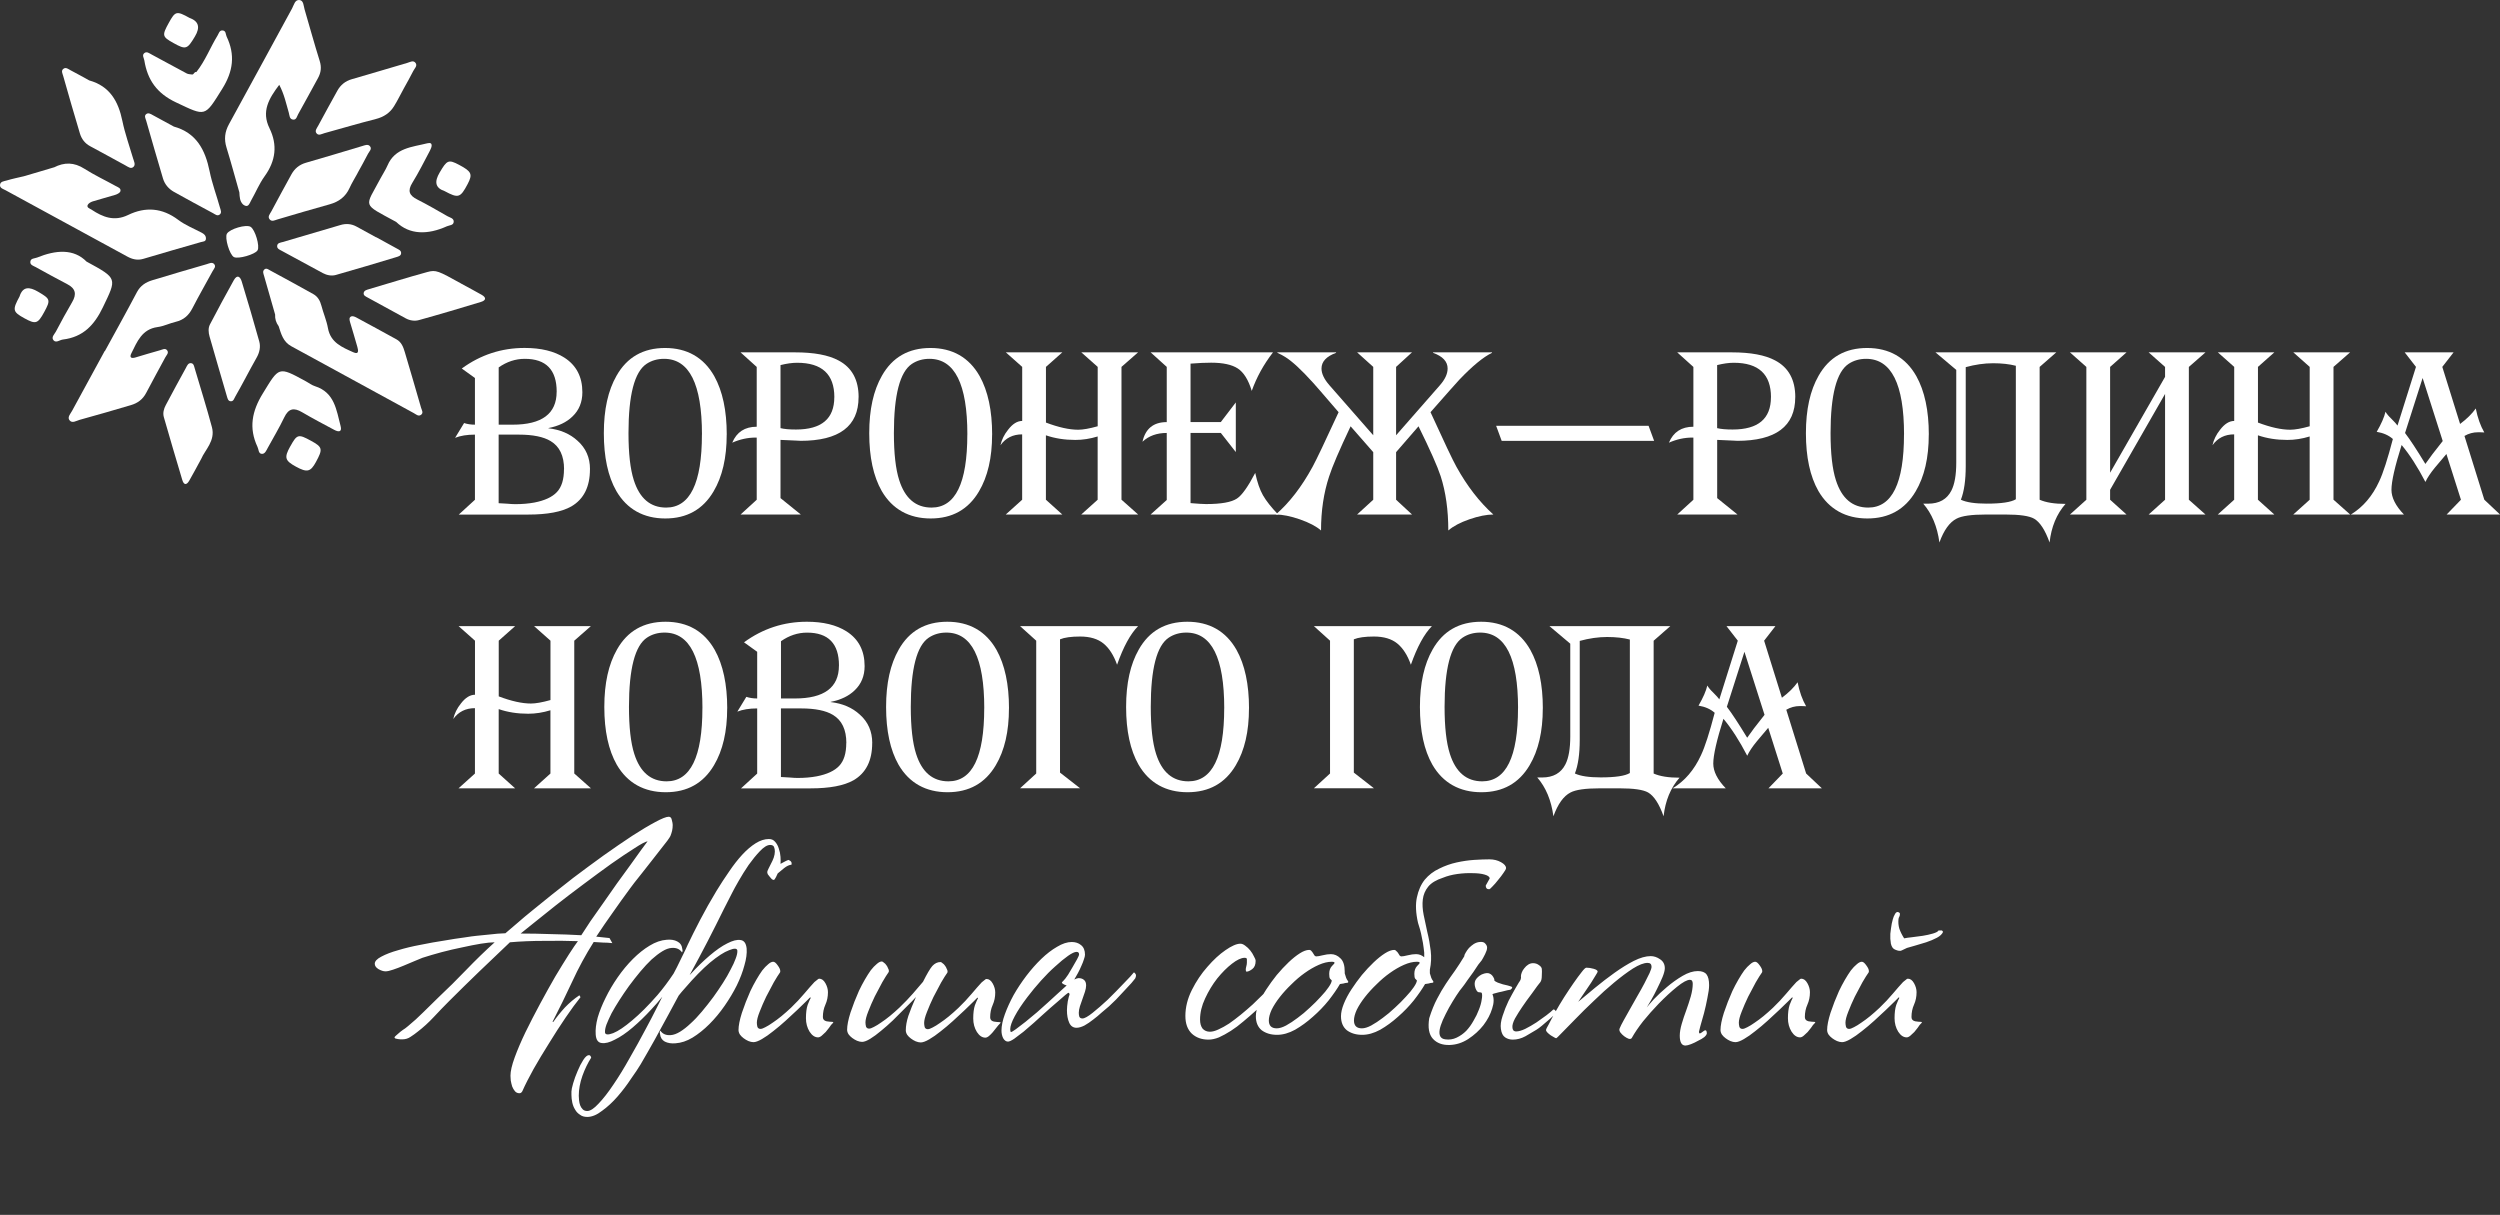 <?xml version="1.0" encoding="UTF-8"?> <svg xmlns="http://www.w3.org/2000/svg" width="640" height="311" viewBox="0 0 640 311" fill="none"><rect x="0" y="0" width="640" height="311" fill="#333333" stroke="none"/><path d="M151.028 120.13C151.028 124.629 149.437 127.801 146.244 129.655C143.796 131.038 140.131 131.73 135.247 131.73H117.447L121.584 127.943V111.263C119.576 111.263 117.875 111.537 116.503 112.086L118.808 108.299C119.631 108.574 120.564 108.717 121.584 108.717V96.766L118.215 94.34C123.022 90.828 128.388 89.073 134.304 89.073C138.485 89.073 141.876 89.896 144.477 91.553C147.55 93.528 149.086 96.48 149.086 100.42C149.086 102.944 148.241 105.018 146.54 106.631C145.036 108.091 142.995 109.079 140.394 109.583V109.638C143.434 109.99 145.914 111.054 147.846 112.832C149.975 114.719 151.039 117.145 151.039 120.108L151.028 120.13ZM142.512 100.288C142.512 94.669 139.791 91.86 134.348 91.86C131.977 91.86 129.749 92.595 127.664 94.055V108.717H131.209C138.737 108.717 142.501 105.907 142.501 100.288H142.512ZM144.4 120.13C144.4 116.706 143.259 114.291 140.965 112.92C139.154 111.822 136.433 111.263 132.8 111.263H127.653V128.821C127.928 128.821 128.641 128.865 129.782 128.942C130.649 129.019 131.363 129.063 131.911 129.063C133.722 129.063 135.357 128.92 136.817 128.646C139.462 128.13 141.382 127.241 142.578 125.957C143.785 124.673 144.378 122.731 144.378 120.13H144.4Z" fill="white"></path><path d="M186.036 111.263C186.036 117.178 184.916 122.028 182.666 125.814C179.945 130.424 175.829 132.728 170.309 132.728C164.789 132.728 160.498 130.38 157.777 125.694C155.648 121.952 154.583 117.024 154.583 110.911C154.583 104.799 155.67 99.97 157.832 96.184C160.509 91.454 164.647 89.084 170.255 89.084C175.862 89.084 180.131 91.487 182.853 96.294C184.982 100.113 186.047 105.106 186.047 111.252L186.036 111.263ZM179.703 111.23C179.703 98.324 176.466 91.86 170.002 91.86C168.312 91.86 166.809 92.288 165.503 93.155C162.43 95.207 160.893 101.111 160.893 110.867C160.893 116.058 161.343 120.075 162.254 122.917C163.747 127.603 166.512 129.941 170.529 129.941C176.642 129.941 179.692 123.696 179.692 111.219L179.703 111.23Z" fill="white"></path><path d="M219.794 101.682C219.794 109.134 214.822 112.854 204.891 112.854C205.286 112.854 203.585 112.777 199.81 112.612V127.515L205.011 131.719H189.582L193.719 127.933V112.02H193.423C191.414 112.02 189.417 112.459 187.453 113.326C188.594 110.604 190.679 109.243 193.719 109.243V93.934L189.582 90.203H203.541C208.392 90.203 212.09 90.894 214.658 92.277C218.093 94.088 219.805 97.226 219.805 101.682H219.794ZM213.593 101.682C213.593 95.811 210.422 92.87 204.068 92.87C202.806 92.87 201.39 93.067 199.81 93.462V109.605C200.797 109.847 202.114 109.957 203.771 109.957C210.312 109.957 213.582 107.202 213.582 101.682H213.593Z" fill="white"></path><path d="M253.978 111.263C253.978 117.178 252.858 122.028 250.609 125.814C247.887 130.424 243.772 132.728 238.251 132.728C232.731 132.728 228.44 130.38 225.719 125.694C223.59 121.952 222.525 117.024 222.525 110.911C222.525 104.799 223.612 99.97 225.774 96.184C228.451 91.454 232.589 89.084 238.197 89.084C243.804 89.084 248.073 91.487 250.795 96.294C252.924 100.113 253.989 105.106 253.989 111.252L253.978 111.263ZM247.645 111.23C247.645 98.324 244.408 91.86 237.944 91.86C236.254 91.86 234.751 92.288 233.445 93.155C230.372 95.207 228.836 101.111 228.836 110.867C228.836 116.058 229.285 120.075 230.196 122.917C231.689 127.603 234.454 129.941 238.471 129.941C244.584 129.941 247.634 123.696 247.634 111.219L247.645 111.23Z" fill="white"></path><path d="M291.347 131.719H276.795L280.998 127.933V111.734C279.077 112.327 277.168 112.623 275.291 112.623C272.548 112.623 270.034 112.228 267.752 111.438V127.933L271.955 131.719H257.469L261.672 127.933V111.197C259.302 111.197 257.458 112.119 256.119 113.973C256.437 112.558 257.085 111.23 258.073 110.011C259.214 108.519 260.421 107.762 261.683 107.762V93.923L257.48 90.192H271.966L267.763 93.923V108.179C270.978 109.397 273.733 110.011 276.005 110.011C277.223 110.011 278.891 109.715 281.009 109.123V93.923L276.806 90.192H291.358L287.1 93.923V127.922L291.358 131.708L291.347 131.719Z" fill="white"></path><path d="M327.187 131.719H294.55L298.687 127.998V110.835C296.163 110.835 294.089 111.581 292.476 113.084C293.222 109.737 295.296 108.058 298.687 108.058V93.923L294.55 90.192H325.892C323.489 93.309 321.678 96.601 320.449 100.069C319.582 97.226 318.386 95.317 316.872 94.329C315.357 93.341 313.075 92.848 310.046 92.848C308.586 92.848 306.83 92.924 304.778 93.089V108.047H312.526L316.367 103.021V115.729L312.526 110.824H304.778V128.799C306.633 128.953 307.95 129.041 308.74 129.041C312.603 129.041 315.247 128.569 316.663 127.625C317.925 126.802 319.484 124.607 321.338 121.063C321.854 123.466 322.512 125.375 323.325 126.802C324.137 128.218 325.421 129.853 327.198 131.708L327.187 131.719Z" fill="white"></path><path d="M382.3 131.719C380.566 131.719 378.525 132.125 376.177 132.937C373.828 133.749 372.028 134.704 370.766 135.801C370.766 130.599 370.119 125.968 368.813 121.908C367.99 119.384 366.091 115.125 363.139 109.134L357.4 115.751V127.933L361.482 131.719H347.413L351.55 127.933V115.751L345.756 109.134C342.881 115.202 341.048 119.482 340.258 121.962C338.875 126.144 338.184 130.753 338.184 135.801C336.965 134.737 335.155 133.793 332.773 132.959C330.392 132.136 328.329 131.719 326.595 131.719C330.063 128.723 333.201 124.662 336 119.537C336.987 117.726 339.215 113.051 342.683 105.523C338.579 100.749 336.395 98.225 336.12 97.951C333.124 94.636 330.754 92.453 329.02 91.388C328.471 91.037 327.802 90.675 327.012 90.324V90.203H342.036V90.324C339.555 91.234 338.304 92.573 338.304 94.34C338.304 95.646 338.974 97.062 340.313 98.598L351.55 111.427V93.923L347.413 90.192H361.482L357.4 93.923V111.427L368.637 98.598C369.943 97.106 370.591 95.679 370.591 94.34C370.591 92.562 369.351 91.224 366.87 90.324V90.203H381.949V90.324C379.743 91.388 376.967 93.671 373.609 97.183C372.621 98.247 370.163 101.024 366.212 105.523C369.724 113.216 371.93 117.858 372.84 119.482C375.562 124.41 378.712 128.492 382.3 131.719Z" fill="white"></path><path d="M423.454 112.854H384.429L383.014 109.013H422.038L423.454 112.854Z" fill="white"></path><path d="M459.582 101.682C459.582 109.134 454.611 112.854 444.679 112.854C445.074 112.854 443.373 112.777 439.598 112.612V127.515L444.8 131.719H429.37L433.507 127.933V112.02H433.211C431.203 112.02 429.205 112.459 427.241 113.326C428.382 110.604 430.467 109.243 433.507 109.243V93.934L429.37 90.203H443.329C448.18 90.203 451.878 90.894 454.446 92.277C457.881 94.088 459.593 97.226 459.593 101.682H459.582ZM453.371 101.682C453.371 95.811 450.199 92.87 443.845 92.87C442.583 92.87 441.167 93.067 439.587 93.462V109.605C440.575 109.847 441.892 109.957 443.549 109.957C450.089 109.957 453.36 107.202 453.36 101.682H453.371Z" fill="white"></path><path d="M493.766 111.263C493.766 117.178 492.647 122.028 490.397 125.814C487.675 130.424 483.56 132.728 478.04 132.728C472.52 132.728 468.229 130.38 465.507 125.694C463.378 121.952 462.314 117.024 462.314 110.911C462.314 104.799 463.4 99.97 465.562 96.184C468.24 91.454 472.377 89.084 477.985 89.084C483.593 89.084 487.862 91.487 490.584 96.294C492.713 100.113 493.777 105.106 493.777 111.252L493.766 111.263ZM487.434 111.23C487.434 98.324 484.196 91.86 477.733 91.86C476.043 91.86 474.539 92.288 473.233 93.155C470.16 95.207 468.624 101.111 468.624 110.867C468.624 116.058 469.074 120.075 469.985 122.917C471.477 127.603 474.243 129.941 478.259 129.941C484.372 129.941 487.423 123.696 487.423 111.219L487.434 111.23Z" fill="white"></path><path d="M528.775 128.997C526.493 131.598 525.132 134.89 524.693 138.874C523.551 135.68 522.224 133.65 520.731 132.783C519.469 132.07 517.044 131.719 513.455 131.719H508.374C504.709 131.719 502.206 132.07 500.868 132.783C499.09 133.694 497.63 135.724 496.489 138.874C495.94 134.791 494.557 131.477 492.352 128.942H493.592C496.434 128.942 498.42 127.823 499.562 125.573C500.385 123.96 500.802 121.578 500.802 118.429V94.691L495.479 90.203H526.405L522.147 93.934V127.933C523.76 128.646 525.966 128.997 528.775 128.997ZM516.056 127.823V93.638C514.41 93.21 512.467 92.99 510.229 92.99C507.99 92.99 505.619 93.331 503.227 93.989V119.329C503.227 122.95 502.81 125.814 501.987 127.933C503.403 128.602 505.598 128.931 508.583 128.931C512.347 128.931 514.838 128.558 516.056 127.812V127.823Z" fill="white"></path><path d="M564.605 131.719H550.053L554.256 127.933V100.848L540.187 125.386V127.933L544.39 131.719H529.904L534.107 127.933V93.934L529.904 90.203H544.39L540.187 93.934V121.019L554.256 96.48V93.934L550.053 90.203H564.605L560.347 93.934V127.933L564.605 131.719Z" fill="white"></path><path d="M601.621 131.719H587.069L591.273 127.933V111.734C589.352 112.327 587.443 112.623 585.566 112.623C582.822 112.623 580.309 112.228 578.027 111.438V127.933L582.23 131.719H567.744L571.947 127.933V111.197C569.576 111.197 567.733 112.119 566.394 113.973C566.712 112.558 567.36 111.23 568.347 110.011C569.489 108.519 570.696 107.762 571.958 107.762V93.923L567.755 90.192H582.241L578.038 93.923V108.179C581.253 109.397 584.008 110.011 586.279 110.011C587.497 110.011 589.165 109.715 591.283 109.123V93.923L587.08 90.192H601.632L597.374 93.923V127.922L601.632 131.708L601.621 131.719Z" fill="white"></path><path d="M640 131.719H626.337L630.002 127.933L626.282 116.223C625.338 117.364 624.373 118.506 623.385 119.658C622.244 121.041 621.41 122.281 620.905 123.378C618.896 119.515 616.866 116.366 614.814 113.918C613.08 119.438 612.213 123.257 612.213 125.386C612.213 127.395 613.278 129.502 615.407 131.719H601.809C604.926 129.831 607.351 126.989 609.085 123.203C610.073 121.117 611.236 117.507 612.575 112.382C611.511 111.438 610.128 110.824 608.438 110.549C609.623 108.497 610.369 106.785 610.688 105.402C611.006 105.951 611.511 106.566 612.224 107.235C613.014 108.025 613.53 108.596 613.76 108.947L618.49 93.923L615.593 90.192H628.126L625.229 93.923L629.783 108.53C631.517 107.235 632.856 105.907 633.799 104.568C634.271 106.972 635.007 109.024 635.983 110.714C635.665 110.681 635.138 110.659 634.392 110.659C633.13 110.659 631.967 110.977 630.902 111.603L635.983 127.922L640 131.708V131.719ZM625.338 112.909L620.191 96.766L615.692 110.846C616.954 112.503 618.688 115.136 620.894 118.769C621.805 117.43 623.275 115.477 625.327 112.92L625.338 112.909Z" fill="white"></path><path d="M151.259 201.811H136.707L140.911 198.025V181.827C138.99 182.42 137.08 182.716 135.204 182.716C132.46 182.716 129.947 182.321 127.665 181.531V198.025L131.868 201.811H117.382L121.585 198.025V181.289C119.214 181.289 117.371 182.211 116.032 184.066C116.35 182.65 116.998 181.322 117.985 180.104C119.127 178.612 120.334 177.855 121.596 177.855V164.016L117.393 160.285H131.879L127.675 164.016V178.272C130.891 179.49 133.646 180.104 135.917 180.104C137.135 180.104 138.803 179.808 140.921 179.215V164.016L136.718 160.285H151.27L147.012 164.016V198.014L151.27 201.8L151.259 201.811Z" fill="white"></path><path d="M186.158 181.345C186.158 187.26 185.038 192.11 182.789 195.896C180.067 200.506 175.952 202.81 170.432 202.81C164.912 202.81 160.621 200.462 157.899 195.776C155.77 192.034 154.705 187.106 154.705 180.993C154.705 174.881 155.792 170.052 157.954 166.266C160.632 161.536 164.769 159.166 170.377 159.166C175.985 159.166 180.254 161.569 182.975 166.376C185.104 170.195 186.169 175.188 186.169 181.334L186.158 181.345ZM179.826 181.312C179.826 168.406 176.588 161.942 170.124 161.942C168.434 161.942 166.931 162.37 165.625 163.237C162.552 165.289 161.016 171.193 161.016 180.949C161.016 186.14 161.466 190.157 162.376 192.999C163.869 197.685 166.634 200.023 170.651 200.023C176.764 200.023 179.815 193.778 179.815 181.301L179.826 181.312Z" fill="white"></path><path d="M223.283 190.223C223.283 194.722 221.692 197.894 218.498 199.748C216.051 201.131 212.386 201.823 207.502 201.823H189.702L193.839 198.036V181.356C191.831 181.356 190.13 181.63 188.758 182.179L191.063 178.392C191.886 178.667 192.818 178.81 193.839 178.81V166.859L190.47 164.433C195.277 160.921 200.643 159.166 206.558 159.166C210.739 159.166 214.13 159.989 216.731 161.646C219.804 163.621 221.341 166.573 221.341 170.513C221.341 173.037 220.496 175.111 218.795 176.724C217.291 178.184 215.25 179.172 212.649 179.676V179.731C215.689 180.083 218.169 181.147 220.101 182.925C222.23 184.812 223.294 187.238 223.294 190.201L223.283 190.223ZM214.778 170.381C214.778 164.762 212.056 161.953 206.613 161.953C204.243 161.953 202.015 162.688 199.93 164.148V178.81H203.474C211.003 178.81 214.767 176 214.767 170.381H214.778ZM216.666 190.223C216.666 186.799 215.524 184.384 213.231 183.013C211.42 181.915 208.698 181.356 205.066 181.356H199.919V198.914C200.193 198.914 200.906 198.958 202.048 199.035C202.915 199.112 203.628 199.156 204.177 199.156C205.988 199.156 207.623 199.013 209.082 198.739C211.727 198.223 213.648 197.334 214.844 196.05C216.051 194.766 216.644 192.824 216.644 190.223H216.666Z" fill="white"></path><path d="M258.292 181.345C258.292 187.26 257.173 192.11 254.923 195.896C252.202 200.506 248.086 202.81 242.566 202.81C237.046 202.81 232.755 200.462 230.034 195.776C227.905 192.034 226.84 187.106 226.84 180.993C226.84 174.881 227.926 170.052 230.088 166.266C232.766 161.536 236.903 159.166 242.511 159.166C248.119 159.166 252.388 161.569 255.11 166.376C257.239 170.195 258.303 175.188 258.303 181.334L258.292 181.345ZM251.971 181.312C251.971 168.406 248.734 161.942 242.27 161.942C240.58 161.942 239.076 162.37 237.77 163.237C234.698 165.289 233.161 171.193 233.161 180.949C233.161 186.14 233.611 190.157 234.522 192.999C236.015 197.685 238.78 200.023 242.797 200.023C248.909 200.023 251.96 193.778 251.96 181.301L251.971 181.312Z" fill="white"></path><path d="M291.347 160.296C289.372 162.304 287.583 165.596 285.97 170.173C285.103 167.725 283.939 165.914 282.48 164.729C281.02 163.544 279.034 162.951 276.51 162.951C274.227 162.951 272.504 163.193 271.363 163.665V197.784L276.51 201.8H261.135L265.272 198.014V164.016L261.135 160.285H291.358L291.347 160.296Z" fill="white"></path><path d="M319.738 181.345C319.738 187.26 318.618 192.11 316.369 195.896C313.647 200.506 309.532 202.81 304.011 202.81C298.491 202.81 294.2 200.462 291.479 195.776C289.35 192.034 288.285 187.106 288.285 180.993C288.285 174.881 289.372 170.052 291.534 166.266C294.211 161.536 298.349 159.166 303.957 159.166C309.565 159.166 313.833 161.569 316.555 166.376C318.684 170.195 319.749 175.188 319.749 181.334L319.738 181.345ZM313.405 181.312C313.405 168.406 310.168 161.942 303.704 161.942C302.014 161.942 300.511 162.37 299.205 163.237C296.132 165.289 294.596 171.193 294.596 180.949C294.596 186.14 295.045 190.157 295.956 192.999C297.449 197.685 300.214 200.023 304.231 200.023C310.344 200.023 313.395 193.778 313.395 181.301L313.405 181.312Z" fill="white"></path><path d="M366.564 160.296C364.588 162.304 362.8 165.596 361.186 170.173C360.319 167.725 359.156 165.914 357.697 164.729C356.237 163.544 354.251 162.951 351.727 162.951C349.444 162.951 347.721 163.193 346.58 163.665V197.784L351.727 201.8H336.352L340.489 198.014V164.016L336.352 160.285H366.575L366.564 160.296Z" fill="white"></path><path d="M394.955 181.345C394.955 187.26 393.835 192.11 391.585 195.896C388.864 200.506 384.748 202.81 379.228 202.81C373.708 202.81 369.417 200.462 366.696 195.776C364.567 192.034 363.502 187.106 363.502 180.993C363.502 174.881 364.589 170.052 366.751 166.266C369.428 161.536 373.566 159.166 379.173 159.166C384.781 159.166 389.05 161.569 391.772 166.376C393.901 170.195 394.966 175.188 394.966 181.334L394.955 181.345ZM388.622 181.312C388.622 168.406 385.385 161.942 378.921 161.942C377.231 161.942 375.728 162.37 374.422 163.237C371.349 165.289 369.812 171.193 369.812 180.949C369.812 186.14 370.262 190.157 371.173 192.999C372.666 197.685 375.431 200.023 379.448 200.023C385.561 200.023 388.611 193.778 388.611 181.301L388.622 181.312Z" fill="white"></path><path d="M429.962 199.09C427.679 201.691 426.318 204.983 425.879 208.967C424.738 205.773 423.41 203.743 421.917 202.876C420.655 202.163 418.23 201.811 414.641 201.811H409.56C405.895 201.811 403.393 202.163 402.054 202.876C400.276 203.787 398.817 205.817 397.675 208.967C397.126 204.884 395.744 201.57 393.538 199.035H394.778C397.62 199.035 399.607 197.916 400.748 195.666C401.571 194.053 401.988 191.671 401.988 188.522V164.784L396.666 160.296H427.591L423.333 164.027V198.025C424.946 198.739 427.152 199.09 429.962 199.09ZM417.242 197.905V163.72C415.596 163.292 413.654 163.072 411.415 163.072C409.176 163.072 406.806 163.412 404.413 164.071V189.41C404.413 193.032 403.996 195.896 403.173 198.014C404.589 198.684 406.784 199.013 409.769 199.013C413.533 199.013 416.024 198.64 417.242 197.894V197.905Z" fill="white"></path><path d="M466.385 201.811H452.722L456.388 198.025L452.667 186.316C451.724 187.457 450.758 188.598 449.77 189.751C448.629 191.133 447.795 192.374 447.29 193.471C445.282 189.608 443.252 186.458 441.199 184.011C439.465 189.531 438.598 193.35 438.598 195.479C438.598 197.488 439.663 199.595 441.792 201.811H428.195C431.312 199.924 433.737 197.081 435.471 193.295C436.458 191.21 437.622 187.6 438.961 182.475C437.896 181.531 436.513 180.916 434.823 180.642C436.009 178.59 436.755 176.878 437.073 175.495C437.391 176.044 437.896 176.658 438.609 177.328C439.4 178.118 439.915 178.689 440.146 179.04L444.876 164.016L441.979 160.285H454.511L451.614 164.016L456.168 178.623C457.902 177.328 459.241 176 460.185 174.661C460.657 177.064 461.392 179.117 462.369 180.807C462.051 180.774 461.524 180.752 460.778 180.752C459.515 180.752 458.352 181.07 457.288 181.696L462.369 198.014L466.385 201.8V201.811ZM451.724 183.001L446.577 166.858L442.077 180.938C443.339 182.595 445.073 185.229 447.279 188.862C448.19 187.523 449.661 185.569 451.713 183.012L451.724 183.001Z" fill="white"></path><path d="M26.842 89.896C29.586 84.87 32.384 79.865 35.051 74.795C35.94 73.116 37.312 72.249 38.98 71.744C43.622 70.329 48.286 68.968 52.95 67.618C53.554 67.442 54.289 67.014 54.816 67.596C55.397 68.243 54.739 68.836 54.443 69.385C52.709 72.578 50.898 75.717 49.241 78.943C48.297 80.776 46.98 81.917 44.972 82.389C43.403 82.763 41.91 83.52 40.33 83.728C36.313 84.277 35.106 87.492 33.624 90.455C33.043 91.619 33.712 91.794 34.678 91.509C36.774 90.894 38.859 90.236 40.966 89.665C41.559 89.512 42.305 89.018 42.799 89.698C43.293 90.368 42.601 90.938 42.316 91.487C40.703 94.516 39.013 97.512 37.432 100.563C36.577 102.22 35.26 103.197 33.548 103.701C29.158 104.996 24.768 106.28 20.357 107.488C19.522 107.718 18.425 108.508 17.745 107.52C17.229 106.763 18.041 105.929 18.436 105.205C21.212 100.08 24.011 94.977 26.798 89.863H26.82L26.842 89.896Z" fill="white"></path><path d="M70.432 80.524C69.489 77.22 68.545 73.928 67.601 70.625C67.447 70.087 67.162 69.484 67.645 69.012C68.183 68.496 68.72 69.001 69.181 69.242C72.868 71.239 76.556 73.237 80.21 75.289C81.33 75.914 81.944 76.968 82.273 78.241C82.778 80.172 83.601 82.038 83.953 83.992C84.622 87.723 87.596 88.897 90.449 90.181C91.975 90.872 91.711 89.643 91.481 88.809C90.899 86.691 90.241 84.606 89.626 82.499C89.473 81.95 89.275 81.281 89.923 80.996C90.252 80.853 90.834 81.061 91.207 81.27C94.653 83.114 98.076 85.001 101.5 86.878C102.784 87.58 103.256 88.875 103.629 90.137C105.056 94.878 106.417 99.652 107.8 104.404C107.975 105.007 108.491 105.71 107.756 106.214C107.086 106.675 106.483 106.05 105.945 105.765C95.476 100.069 85.039 94.318 74.57 88.634C72.474 87.492 71.98 85.484 71.332 83.498C70.674 82.609 70.366 81.621 70.432 80.513V80.524Z" fill="white"></path><path d="M61.291 49.302C60.193 45.461 59.162 41.598 57.987 37.779C57.329 35.639 57.537 33.762 58.624 31.776C64.056 21.921 69.379 12.011 74.778 2.145C75.25 1.289 75.48 -0.17 76.731 0.016C77.741 0.17 77.708 1.52 77.972 2.409C79.266 6.809 80.474 11.243 81.846 15.611C82.35 17.213 82.175 18.585 81.406 19.989C79.706 23.084 78.037 26.19 76.314 29.263C76.018 29.8 75.886 30.7 75.052 30.624C74.076 30.525 74.131 29.548 73.933 28.857C73.253 26.53 72.77 24.127 71.486 21.712C68.83 25.235 66.877 28.517 68.984 32.819C71.102 37.131 70.575 41.203 67.743 45.121C66.361 47.041 65.45 49.291 64.265 51.365C63.848 52.089 63.562 53.384 62.224 52.353C61.356 51.508 61.356 50.388 61.28 49.302H61.291Z" fill="white"></path><path d="M13.806 42.86C16.472 41.488 18.985 41.521 21.608 43.2C24.176 44.835 26.953 46.141 29.631 47.623C30.179 47.93 31.057 48.171 30.816 48.983C30.684 49.389 29.982 49.741 29.466 49.894C27.567 50.487 25.625 50.959 23.726 51.562C23.233 51.716 22.596 52.089 22.431 52.506C22.179 53.176 22.98 53.373 23.43 53.669C26.327 55.59 29.247 56.753 32.78 55.041C37.236 52.879 41.527 53.198 45.62 56.281C47.431 57.642 49.615 58.509 51.634 59.574C52.271 59.903 52.742 60.342 52.721 61.088C52.699 61.889 51.996 61.812 51.469 61.966C46.531 63.393 41.593 64.787 36.676 66.268C35.162 66.718 33.823 66.356 32.561 65.664C22.157 60.024 11.775 54.361 1.394 48.687C0.845 48.391 0 48.182 0 47.425C0.011 46.426 1.043 46.404 1.701 46.207C3.15 45.768 4.642 45.472 6.113 45.12C8.988 44.309 11.084 43.628 13.784 42.849L13.806 42.86Z" fill="white"></path><path d="M96.311 60.726C98.067 61.681 99.823 62.625 101.568 63.612C102.05 63.887 102.698 64.106 102.687 64.776C102.687 65.478 102.039 65.642 101.502 65.807C96.333 67.355 91.164 68.935 85.962 70.394C84.876 70.702 83.668 70.46 82.637 69.912C79.114 68.024 75.602 66.114 72.091 64.194C71.608 63.931 70.949 63.689 70.949 63.042C70.949 62.164 71.772 62.131 72.387 61.955C77.303 60.507 82.231 59.069 87.147 57.609C88.585 57.181 89.957 57.28 91.285 58.015C92.953 58.937 94.621 59.837 96.3 60.759V60.737L96.311 60.726Z" fill="white"></path><path d="M91.515 44.374C90.834 45.625 90.066 46.843 89.473 48.15C88.453 50.399 86.719 51.661 84.381 52.309C79.893 53.549 75.437 54.877 70.971 56.194C70.334 56.38 69.643 56.797 69.094 56.227C68.392 55.502 69.094 54.8 69.423 54.185C71.124 50.992 72.858 47.809 74.603 44.638C75.415 43.167 76.623 42.157 78.28 41.675C83.108 40.27 87.937 38.843 92.744 37.384C93.402 37.186 94.138 36.868 94.631 37.351C95.378 38.075 94.522 38.755 94.214 39.359C93.358 41.06 92.404 42.717 91.493 44.385L91.515 44.374Z" fill="white"></path><path d="M44.423 32.379C50.294 33.971 52.544 38.371 53.664 43.858C54.3 47.008 55.453 50.059 56.319 53.176C56.484 53.757 56.879 54.514 56.155 54.986C55.595 55.338 55.068 54.866 54.586 54.602C51.238 52.792 47.88 51.003 44.555 49.137C43.194 48.369 42.174 47.206 41.724 45.691C40.253 40.764 38.837 35.825 37.422 30.887C37.268 30.36 36.884 29.713 37.356 29.274C37.949 28.714 38.607 29.197 39.178 29.504C40.944 30.448 42.689 31.414 44.445 32.368L44.423 32.379Z" fill="white"></path><path d="M62.949 96.59C62.038 98.258 61.149 99.948 60.194 101.594C59.931 102.044 59.788 102.757 59.086 102.725C58.384 102.692 58.263 102.033 58.098 101.495C56.606 96.381 55.102 91.256 53.643 86.131C53.357 85.111 53.259 84.002 53.752 83.048C55.739 79.251 57.758 75.475 59.854 71.733C60.732 70.175 61.511 70.822 61.895 72.106C63.432 77.198 64.957 82.301 66.373 87.426C66.757 88.809 66.439 90.258 65.692 91.564C64.749 93.221 63.86 94.9 62.949 96.579V96.59Z" fill="white"></path><path d="M101.414 56.808C92.481 51.936 93.413 53.275 97.43 45.625C98.001 44.528 98.714 43.496 99.197 42.366C101.117 37.823 105.551 37.658 109.392 36.681C111.005 36.275 110.522 37.713 110.072 38.547C108.602 41.324 107.197 44.144 105.551 46.811C104.278 48.874 104.772 50.037 106.813 51.069C109.447 52.397 111.993 53.889 114.55 55.349C115.164 55.7 116.185 55.853 116.152 56.753C116.119 57.719 115.066 57.631 114.407 57.928C109.491 60.155 104.838 60.122 101.425 56.819L101.414 56.808Z" fill="white"></path><path d="M78.389 97.665C79.147 98.083 79.849 98.62 80.65 98.873C85.665 100.464 86.115 104.974 87.191 109.057C87.619 110.67 86.642 110.615 85.588 110.056C82.823 108.574 80.025 107.114 77.325 105.523C75.251 104.305 73.879 104.535 72.781 106.829C71.508 109.485 69.983 112.031 68.567 114.621C68.205 115.279 67.854 116.212 67.064 116.19C66.131 116.168 66.241 115.06 65.923 114.412C63.651 109.584 64.485 105.271 67.272 100.738C71.465 93.901 71.212 93.748 78.159 97.534C78.247 97.578 78.323 97.622 78.411 97.677L78.389 97.665Z" fill="white"></path><path d="M118.038 72.589C119.794 73.544 121.55 74.477 123.295 75.465C124.623 76.222 124.371 76.924 123.076 77.308C117.808 78.899 112.529 80.491 107.229 81.95C106.164 82.247 104.935 82.071 103.893 81.511C100.633 79.755 97.374 77.967 94.136 76.178C93.665 75.914 92.984 75.662 93.105 74.982C93.215 74.356 93.851 74.213 94.411 74.038C99.404 72.567 104.386 71.009 109.402 69.637C111.651 69.023 112.167 69.341 118.038 72.578V72.589Z" fill="white"></path><path d="M22.826 20.582C28.105 22.042 30.299 25.938 31.331 30.975C32.001 34.223 33.142 37.373 34.075 40.566C34.283 41.291 34.777 42.136 34.173 42.717C33.515 43.354 32.747 42.684 32.11 42.344C29.092 40.72 26.107 39.03 23.078 37.428C21.718 36.703 20.884 35.562 20.466 34.201C18.974 29.307 17.591 24.368 16.176 19.441C16 18.815 15.572 18.102 16.241 17.608C16.878 17.125 17.503 17.696 18.074 17.992C19.676 18.826 21.257 19.715 22.837 20.582H22.826Z" fill="white"></path><path d="M103.356 22.678C102.533 24.182 101.776 25.729 100.876 27.189C99.801 28.933 98.231 29.954 96.201 30.47C91.8 31.589 87.433 32.884 83.054 34.091C82.362 34.278 81.528 34.86 80.98 34.059C80.563 33.444 81.133 32.785 81.441 32.215C83.076 29.197 84.7 26.19 86.379 23.194C87.202 21.734 88.387 20.758 90.066 20.275C94.818 18.925 99.548 17.465 104.289 16.094C104.969 15.896 105.825 15.336 106.385 16.116C106.923 16.862 106.122 17.52 105.804 18.157C105.035 19.693 104.179 21.175 103.356 22.678Z" fill="white"></path><path d="M51.525 117.441C50.307 119.669 49.429 121.359 48.474 123.005C47.794 124.19 47.091 124.3 46.652 122.829C45.061 117.474 43.459 112.118 41.933 106.752C41.648 105.731 41.933 104.645 42.438 103.712C44.128 100.519 45.851 97.336 47.596 94.175C47.892 93.627 48.167 92.837 48.979 92.979C49.615 93.089 49.692 93.802 49.857 94.34C51.338 99.344 52.908 104.338 54.258 109.375C55.179 112.832 52.469 115.202 51.525 117.441Z" fill="white"></path><path d="M22.202 66.992C30.158 71.327 29.917 71.206 26.339 78.669C24.144 83.256 21.225 86.307 16.089 86.921C15.288 87.02 14.366 87.876 13.708 87.119C13.027 86.34 13.96 85.55 14.322 84.858C15.65 82.334 17.011 79.821 18.459 77.363C19.689 75.289 19.348 73.829 17.175 72.721C14.465 71.327 11.809 69.835 9.142 68.375C8.572 68.068 7.738 67.859 7.76 67.091C7.782 66.07 8.857 66.191 9.483 65.939C14.256 63.996 18.877 63.59 22.202 67.014V66.992Z" fill="white"></path><path d="M50.262 18.453C52.533 15.6 53.806 12.176 55.694 9.092C56.023 8.565 56.155 7.709 57.011 7.797C57.889 7.885 57.746 8.785 58.009 9.344C60.248 14.03 59.71 18.234 56.89 22.744C52.347 30.009 52.764 29.855 45.06 26.212C40.187 23.918 37.751 20.483 36.95 15.457C36.851 14.842 36.291 14.129 36.939 13.602C37.575 13.076 38.212 13.646 38.772 13.932C41.8 15.545 44.796 17.213 47.825 18.815C48.22 19.024 48.736 18.991 49.197 19.079C49.68 19.079 49.713 18.299 50.273 18.453H50.262Z" fill="white"></path><path d="M113.826 48.928C111.357 48.094 111.192 46.481 112.553 44.166C114.419 40.983 114.792 40.753 117.546 42.212C120.751 43.913 121.047 44.605 119.697 47.151C117.843 50.651 117.349 50.816 113.826 48.928Z" fill="white"></path><path d="M74.308 114.281C76.053 111.131 76.349 111.054 79.641 112.854C82.582 114.467 82.692 114.939 80.871 118.286C79.499 120.81 78.61 121.019 75.778 119.472C72.925 117.913 72.706 117.156 74.297 114.281H74.308Z" fill="white"></path><path d="M65.933 64.084C65.297 65.149 60.94 66.389 59.876 65.807C58.767 65.204 57.483 60.891 58.087 59.837C58.8 58.597 63.025 57.368 64.156 58.07C65.319 58.795 66.57 63.02 65.933 64.084Z" fill="white"></path><path d="M5.014 75.86C5.826 73.325 7.495 73.358 9.755 74.685C12.894 76.529 13.026 76.749 11.281 79.953C9.667 82.905 9.13 83.07 6.211 81.457C3.247 79.821 3.127 79.35 5.025 75.86H5.014Z" fill="white"></path><path d="M48.517 4.582C50.832 5.416 51.337 6.941 49.899 9.344C47.946 12.615 47.595 12.801 44.401 11.012C41.504 9.399 41.438 9.081 43.205 5.866C44.873 2.826 45.191 2.738 48.517 4.582Z" fill="white"></path><path d="M172.212 211.179C172.212 211.708 172.164 212.19 172.068 212.623C171.971 213.057 171.827 213.514 171.634 213.996C171.586 214.14 171.321 214.549 170.84 215.224C170.358 215.85 169.756 216.62 169.034 217.535C168.312 218.45 167.541 219.437 166.723 220.496C165.904 221.556 165.11 222.567 164.339 223.53C163.617 224.445 162.967 225.263 162.389 225.986C161.859 226.708 161.498 227.189 161.306 227.43C159.813 229.453 158.344 231.499 156.9 233.57C155.455 235.592 154.035 237.662 152.638 239.781L156.033 240.142L156.755 241.442C155.937 241.346 155.142 241.298 154.372 241.298C153.601 241.25 152.807 241.202 151.988 241.153C149.918 244.428 148.088 247.798 146.499 251.265C144.91 254.684 143.224 258.127 141.443 261.594H141.659C142.526 260.342 143.513 259.114 144.621 257.91C145.776 256.707 147.004 255.671 148.304 254.805C148.353 254.805 148.401 254.877 148.449 255.021C148.545 255.118 148.593 255.214 148.593 255.31C147.534 256.61 146.282 258.32 144.837 260.438C143.393 262.557 141.948 264.796 140.504 267.156C139.107 269.371 137.807 271.537 136.603 273.656C135.4 275.823 134.437 277.725 133.714 279.362C133.522 279.699 133.281 279.868 132.992 279.868C132.511 279.868 132.125 279.699 131.836 279.362C131.547 279.025 131.307 278.616 131.114 278.134C130.97 277.653 130.849 277.147 130.753 276.618C130.705 276.136 130.681 275.727 130.681 275.39C130.681 274.234 131.042 272.669 131.764 270.695C132.486 268.721 133.401 266.578 134.509 264.267C135.664 261.907 136.916 259.475 138.265 256.971C139.613 254.468 140.913 252.132 142.165 249.965C143.465 247.798 144.621 245.921 145.632 244.332C146.691 242.694 147.462 241.563 147.943 240.937C145.295 240.841 142.406 240.816 139.276 240.865C136.194 240.865 133.281 240.985 130.536 241.226C127.936 243.681 125.312 246.185 122.663 248.737C120.063 251.241 117.487 253.769 114.935 256.321C113.683 257.573 112.383 258.922 111.035 260.366C109.735 261.763 108.362 263.015 106.918 264.122C106.388 264.555 105.786 264.989 105.112 265.422C104.486 265.856 103.788 266.072 103.017 266.072C102.921 266.072 102.752 266.072 102.512 266.072C102.319 266.072 102.102 266.048 101.862 266C101.621 265.952 101.404 265.904 101.212 265.856C101.067 265.759 100.995 265.663 100.995 265.567C100.995 265.47 101.139 265.302 101.428 265.061C101.765 264.772 102.127 264.459 102.512 264.122C102.945 263.785 103.354 263.496 103.74 263.255C104.125 262.966 104.366 262.774 104.462 262.678C105.81 261.57 107.11 260.39 108.362 259.138C109.662 257.838 110.938 256.586 112.19 255.382C114.598 253.119 116.981 250.76 119.341 248.304C121.749 245.8 124.18 243.441 126.636 241.226C125.769 241.226 124.589 241.346 123.097 241.587C121.652 241.828 120.063 242.141 118.33 242.526C116.644 242.863 114.887 243.272 113.057 243.754C111.275 244.235 109.638 244.717 108.146 245.198C107.616 245.391 106.918 245.68 106.051 246.065C105.184 246.45 104.269 246.835 103.306 247.221C102.391 247.606 101.501 247.943 100.634 248.232C99.815 248.521 99.165 248.665 98.684 248.665C98.154 248.665 97.552 248.473 96.878 248.087C96.252 247.702 95.939 247.245 95.939 246.715C95.939 246.089 96.493 245.487 97.6 244.909C98.756 244.283 100.2 243.73 101.934 243.248C103.667 242.718 105.569 242.261 107.64 241.876C109.759 241.442 111.781 241.081 113.707 240.792C115.633 240.455 117.343 240.19 118.835 239.998C120.376 239.757 121.436 239.613 122.013 239.564C123.362 239.42 124.565 239.3 125.625 239.203C126.732 239.059 127.984 238.963 129.381 238.914C130.151 238.24 131.138 237.398 132.342 236.386C133.546 235.327 134.894 234.196 136.387 232.992C137.928 231.74 139.565 230.416 141.298 229.019C143.08 227.623 144.886 226.202 146.715 224.758C149.267 222.832 151.844 220.93 154.444 219.052C157.092 217.174 159.548 215.488 161.811 213.996C164.122 212.503 166.097 211.323 167.734 210.456C169.419 209.542 170.575 209.084 171.201 209.084C171.634 209.084 171.899 209.373 171.995 209.951C172.14 210.481 172.212 210.89 172.212 211.179ZM165.784 215.368C165.206 215.464 164.074 216.066 162.389 217.174C160.704 218.233 158.729 219.557 156.466 221.146C154.251 222.735 151.892 224.469 149.388 226.347C146.932 228.176 144.597 229.958 142.382 231.692C140.215 233.425 138.289 234.966 136.603 236.314C134.966 237.614 133.859 238.505 133.281 238.987C135.785 238.987 138.361 239.035 141.009 239.131C143.706 239.179 146.306 239.276 148.81 239.42C149.388 238.505 150.158 237.325 151.121 235.881C152.133 234.436 153.216 232.895 154.372 231.258C155.527 229.573 156.707 227.888 157.911 226.202C159.163 224.469 160.318 222.88 161.378 221.435C162.437 219.942 163.352 218.666 164.122 217.607C164.941 216.5 165.495 215.753 165.784 215.368ZM202.626 221.363C202.048 221.411 201.422 221.7 200.748 222.23C200.074 222.759 199.52 223.217 199.087 223.602C199.039 223.698 198.894 224.011 198.654 224.541C198.413 225.023 198.22 225.263 198.076 225.263C197.931 225.263 197.763 225.191 197.57 225.047C197.426 224.854 197.257 224.661 197.065 224.469C196.872 224.228 196.704 224.011 196.559 223.819C196.463 223.578 196.415 223.385 196.415 223.241C196.415 223.096 196.511 222.832 196.704 222.446C196.896 222.061 197.113 221.628 197.354 221.146C197.643 220.617 197.883 220.087 198.076 219.557C198.268 218.979 198.365 218.45 198.365 217.968C198.365 217.535 198.293 217.15 198.148 216.813C198.004 216.476 197.667 216.307 197.137 216.307C196.415 216.307 195.548 216.837 194.537 217.896C193.574 218.907 192.611 220.087 191.648 221.435C190.733 222.783 189.89 224.132 189.12 225.48C188.349 226.828 187.819 227.791 187.531 228.369C186.038 231.258 184.617 234.075 183.269 236.82C181.921 239.516 180.476 242.309 178.935 245.198C178.117 246.691 177.322 248.16 176.552 249.604L176.841 249.315C178.43 247.582 180.043 246.017 181.68 244.62C183.317 243.224 184.81 242.189 186.158 241.515C187.555 240.792 188.686 240.503 189.553 240.648C190.468 240.744 190.998 241.466 191.142 242.815C191.238 244.067 191.046 245.511 190.564 247.148C190.131 248.786 189.481 250.495 188.614 252.277C187.747 254.01 186.712 255.744 185.508 257.477C184.304 259.211 183.004 260.775 181.608 262.172C180.211 263.568 178.767 264.724 177.274 265.639C175.83 266.506 174.385 266.987 172.94 267.083C171.881 267.18 170.966 267.035 170.196 266.65C169.474 266.265 169.064 265.615 168.968 264.7L168.896 264.267C168.896 264.17 168.944 264.026 169.04 263.833C169.618 264.7 170.509 265.085 171.713 264.989C172.435 264.941 173.229 264.652 174.096 264.122C174.963 263.592 175.854 262.894 176.769 262.027C177.732 261.161 178.695 260.15 179.658 258.994C180.669 257.79 181.656 256.538 182.619 255.238C183.486 254.034 184.304 252.83 185.075 251.627C185.845 250.423 186.495 249.291 187.025 248.232C187.603 247.173 188.036 246.234 188.325 245.415C188.662 244.548 188.807 243.85 188.758 243.32C188.662 242.743 187.964 242.718 186.664 243.248C185.364 243.73 183.727 244.789 181.752 246.426C179.826 248.063 177.683 250.254 175.324 252.999C174.794 253.577 174.265 254.203 173.735 254.877C172.868 256.466 172.026 258.031 171.207 259.572C168.848 264.002 166.44 268.311 163.984 272.501C163.406 273.464 162.588 274.691 161.528 276.184C160.517 277.725 159.386 279.218 158.134 280.662C156.882 282.107 155.558 283.335 154.161 284.346C152.813 285.405 151.537 285.935 150.333 285.935C149.563 285.935 148.937 285.742 148.455 285.357C147.925 285.02 147.516 284.587 147.227 284.057C146.89 283.527 146.649 282.925 146.505 282.251C146.36 281.577 146.288 280.927 146.288 280.301V279.434C146.288 279.049 146.433 278.351 146.722 277.34C147.011 276.329 147.396 275.269 147.877 274.162C148.311 273.102 148.792 272.163 149.322 271.345C149.852 270.526 150.333 270.117 150.766 270.117C151.055 270.117 151.248 270.334 151.344 270.767C150.477 272.115 149.731 273.656 149.105 275.39C148.479 277.171 148.166 278.881 148.166 280.518C148.166 280.855 148.19 281.24 148.238 281.674C148.287 282.155 148.383 282.588 148.527 282.974C148.672 283.359 148.888 283.696 149.177 283.985C149.466 284.274 149.852 284.418 150.333 284.418C151.103 284.418 152.066 283.792 153.222 282.54C154.426 281.288 155.702 279.651 157.05 277.629C158.399 275.655 159.771 273.415 161.167 270.912C162.612 268.408 164.008 265.88 165.356 263.328C166.32 261.546 167.234 259.788 168.101 258.055C168.583 257.044 169.064 256.081 169.546 255.166C168.679 256.273 167.74 257.357 166.729 258.416C165.188 260.101 163.599 261.642 161.962 263.039C160.325 264.435 158.808 265.47 157.411 266.144C156.063 266.867 154.932 267.156 154.017 267.011C153.102 266.915 152.596 266.193 152.5 264.844C152.404 263.592 152.572 262.148 153.005 260.511C153.487 258.873 154.161 257.188 155.028 255.455C155.895 253.673 156.93 251.915 158.134 250.182C159.337 248.449 160.638 246.884 162.034 245.487C163.43 244.091 164.851 242.959 166.295 242.092C167.788 241.178 169.257 240.672 170.701 240.576C171.761 240.479 172.652 240.624 173.374 241.009C174.144 241.394 174.578 242.044 174.674 242.959L174.746 243.393C174.746 243.489 174.698 243.633 174.602 243.826C174.024 242.959 173.133 242.574 171.929 242.67C171.207 242.718 170.412 243.007 169.546 243.537C168.679 244.067 167.764 244.765 166.801 245.632C165.886 246.498 164.923 247.534 163.912 248.737C162.949 249.893 161.986 251.121 161.023 252.421C160.156 253.625 159.337 254.829 158.567 256.033C157.797 257.236 157.122 258.368 156.545 259.427C156.015 260.487 155.582 261.45 155.245 262.316C154.956 263.135 154.835 263.809 154.883 264.339C154.98 264.917 155.678 264.965 156.978 264.483C158.278 263.954 159.891 262.87 161.817 261.233C163.792 259.596 165.958 257.429 168.318 254.732C169.714 253.095 171.087 251.265 172.435 249.243L173.302 247.582C173.879 246.426 174.409 245.343 174.891 244.332C175.42 243.272 175.806 242.454 176.046 241.876C176.913 240.046 177.972 237.927 179.224 235.52C180.476 233.112 181.873 230.632 183.414 228.08C184.473 226.347 185.556 224.685 186.664 223.096C187.771 221.459 188.879 220.039 189.986 218.835C191.142 217.583 192.298 216.596 193.453 215.874C194.609 215.151 195.74 214.79 196.848 214.79C197.522 214.79 198.052 215.031 198.437 215.512C198.87 215.994 199.183 216.572 199.376 217.246C199.617 217.92 199.761 218.618 199.809 219.341C199.858 220.063 199.858 220.665 199.809 221.146C200.146 220.954 200.459 220.785 200.748 220.641C201.085 220.448 201.447 220.28 201.832 220.135C202.506 220.376 202.771 220.785 202.626 221.363ZM213.328 261.739C213.328 261.787 213.135 262.003 212.75 262.389C212.654 262.485 212.485 262.726 212.244 263.111C212.004 263.448 211.715 263.809 211.378 264.194C211.041 264.531 210.704 264.844 210.367 265.133C210.029 265.422 209.716 265.567 209.428 265.567C208.609 265.567 207.887 265.085 207.261 264.122C206.635 263.111 206.322 261.955 206.322 260.655C206.322 259.259 206.466 258.127 206.755 257.26C207.092 256.394 207.357 255.792 207.55 255.455L207.405 255.31C207.309 255.407 206.948 255.768 206.322 256.394C205.744 256.971 204.998 257.694 204.083 258.56C203.216 259.379 202.229 260.294 201.121 261.305C200.062 262.268 199.003 263.159 197.943 263.978C196.932 264.796 195.969 265.47 195.054 266C194.139 266.53 193.417 266.795 192.887 266.795C192.502 266.795 192.069 266.698 191.587 266.506C191.154 266.313 190.745 266.072 190.359 265.783C189.974 265.494 189.661 265.181 189.42 264.844C189.18 264.459 189.059 264.074 189.059 263.689C189.059 262.581 189.348 261.113 189.926 259.283C190.552 257.405 191.274 255.551 192.093 253.721C192.574 252.71 193.08 251.747 193.61 250.832C194.139 249.917 194.645 249.123 195.126 248.449C195.656 247.774 196.162 247.245 196.643 246.86C197.125 246.426 197.558 246.209 197.943 246.209C198.28 246.209 198.666 246.522 199.099 247.148C199.532 247.726 199.749 248.208 199.749 248.593C199.749 248.786 199.725 248.906 199.677 248.954C199.292 249.484 198.762 250.326 198.088 251.482C197.462 252.638 196.812 253.866 196.138 255.166C195.512 256.466 194.958 257.742 194.476 258.994C193.995 260.198 193.754 261.137 193.754 261.811C193.754 262.148 193.802 262.509 193.898 262.894C194.043 263.231 194.308 263.4 194.693 263.4C194.982 263.4 195.391 263.255 195.921 262.966C196.499 262.678 197.125 262.292 197.799 261.811C198.521 261.329 199.267 260.775 200.038 260.15C200.856 259.475 201.675 258.753 202.494 257.983C203.746 256.779 204.877 255.575 205.888 254.371C206.948 253.119 207.814 252.132 208.489 251.41C208.778 251.169 209.018 250.977 209.211 250.832C209.403 250.639 209.572 250.543 209.716 250.543C210.342 250.543 210.872 250.928 211.305 251.699C211.739 252.469 211.956 253.24 211.956 254.01C211.956 255.166 211.739 256.225 211.305 257.188C210.872 258.151 210.655 259.211 210.655 260.366C210.655 260.944 210.968 261.305 211.594 261.45C212.22 261.546 212.702 261.594 213.039 261.594C213.232 261.594 213.328 261.642 213.328 261.739ZM236.291 251.338C237.303 249.315 238.097 247.967 238.675 247.293C239.301 246.619 239.999 246.282 240.77 246.282C240.914 246.282 241.083 246.378 241.275 246.571C241.516 246.715 241.733 246.932 241.925 247.221C242.118 247.461 242.262 247.726 242.359 248.015C242.503 248.256 242.575 248.473 242.575 248.665C242.575 248.858 242.551 248.978 242.503 249.026C242.118 249.556 241.588 250.399 240.914 251.554C240.288 252.71 239.638 253.938 238.964 255.238C238.338 256.538 237.784 257.814 237.303 259.066C236.821 260.27 236.58 261.209 236.58 261.883C236.58 262.22 236.628 262.581 236.725 262.966C236.869 263.303 237.134 263.472 237.519 263.472C237.808 263.472 238.217 263.328 238.747 263.039C239.325 262.75 239.951 262.365 240.625 261.883C241.347 261.401 242.094 260.848 242.864 260.222C243.683 259.548 244.501 258.825 245.32 258.055C246.572 256.851 247.703 255.647 248.715 254.443C249.774 253.192 250.641 252.204 251.315 251.482C251.604 251.241 251.845 251.049 252.037 250.904C252.23 250.712 252.398 250.615 252.543 250.615C253.169 250.615 253.698 251.001 254.132 251.771C254.565 252.541 254.782 253.312 254.782 254.082C254.782 255.238 254.565 256.297 254.132 257.26C253.698 258.223 253.482 259.283 253.482 260.438C253.482 261.016 253.795 261.377 254.421 261.522C255.047 261.618 255.528 261.666 255.865 261.666C256.058 261.666 256.154 261.714 256.154 261.811C256.154 261.859 255.962 262.076 255.576 262.461C255.48 262.557 255.287 262.798 254.998 263.183C254.758 263.52 254.469 263.881 254.132 264.267C253.843 264.604 253.53 264.917 253.193 265.205C252.856 265.494 252.543 265.639 252.254 265.639C251.435 265.639 250.713 265.157 250.087 264.194C249.461 263.183 249.148 262.027 249.148 260.727C249.148 259.331 249.292 258.199 249.581 257.333C249.918 256.466 250.183 255.864 250.376 255.527L250.231 255.382C250.135 255.479 249.774 255.84 249.148 256.466C248.57 257.044 247.824 257.766 246.909 258.633C246.042 259.451 245.055 260.366 243.948 261.377C242.888 262.34 241.829 263.231 240.77 264.05C239.758 264.868 238.795 265.543 237.88 266.072C236.966 266.602 236.243 266.867 235.714 266.867C235.328 266.867 234.895 266.77 234.413 266.578C233.98 266.385 233.571 266.144 233.186 265.856C232.8 265.567 232.487 265.254 232.247 264.917C232.006 264.531 231.885 264.146 231.885 263.761C231.885 262.653 232.102 261.426 232.536 260.077C233.017 258.681 233.667 257.068 234.486 255.238C234.389 255.334 234.052 255.695 233.474 256.321C232.897 256.899 232.174 257.622 231.308 258.488C230.489 259.307 229.574 260.222 228.563 261.233C227.552 262.196 226.541 263.087 225.529 263.905C224.566 264.724 223.651 265.398 222.785 265.928C221.918 266.457 221.22 266.722 220.69 266.722C220.305 266.722 219.871 266.626 219.39 266.433C218.957 266.241 218.547 266 218.162 265.711C217.777 265.422 217.464 265.109 217.223 264.772C216.982 264.387 216.862 264.002 216.862 263.616C216.862 262.509 217.151 261.04 217.729 259.211C218.355 257.333 219.077 255.479 219.896 253.649C220.377 252.638 220.883 251.675 221.412 250.76C221.942 249.845 222.448 249.05 222.929 248.376C223.459 247.702 223.964 247.173 224.446 246.787C224.927 246.354 225.361 246.137 225.746 246.137C225.891 246.137 226.059 246.234 226.252 246.426C226.492 246.571 226.709 246.787 226.902 247.076C227.094 247.317 227.239 247.582 227.335 247.871C227.48 248.111 227.552 248.328 227.552 248.521C227.552 248.713 227.528 248.834 227.48 248.882C227.094 249.412 226.565 250.254 225.891 251.41C225.265 252.566 224.614 253.793 223.94 255.094C223.314 256.394 222.761 257.67 222.279 258.922C221.798 260.125 221.557 261.064 221.557 261.739C221.557 262.076 221.605 262.437 221.701 262.822C221.846 263.159 222.111 263.328 222.496 263.328C222.785 263.328 223.194 263.183 223.724 262.894C224.301 262.605 224.927 262.22 225.602 261.739C226.324 261.257 227.07 260.703 227.841 260.077C228.659 259.403 229.478 258.681 230.296 257.91C231.548 256.707 232.68 255.527 233.691 254.371C234.751 253.167 235.617 252.156 236.291 251.338ZM290.616 250.471C290.52 250.615 290.207 251.001 289.677 251.627C289.147 252.204 288.521 252.879 287.799 253.649C287.125 254.371 286.427 255.118 285.705 255.888C284.982 256.61 284.38 257.188 283.899 257.622C283.369 258.055 282.743 258.585 282.021 259.211C281.347 259.837 280.624 260.438 279.854 261.016C279.132 261.594 278.385 262.1 277.615 262.533C276.845 262.918 276.17 263.111 275.593 263.111C274.726 263.111 274.1 262.678 273.715 261.811C273.329 260.944 273.137 259.885 273.137 258.633C273.137 258.007 273.209 257.236 273.353 256.321C273.546 255.407 273.691 254.853 273.787 254.66C273.835 254.516 273.811 254.395 273.715 254.299C273.666 254.203 273.594 254.155 273.498 254.155C273.45 254.155 273.185 254.347 272.703 254.732C272.27 255.118 271.716 255.599 271.042 256.177C270.416 256.707 269.718 257.309 268.948 257.983C268.225 258.609 267.551 259.211 266.925 259.788C266.299 260.366 265.529 261.064 264.614 261.883C263.747 262.653 262.88 263.4 262.014 264.122C261.147 264.796 260.352 265.398 259.63 265.928C258.908 266.409 258.378 266.65 258.041 266.65C257.56 266.65 257.15 266.361 256.813 265.783C256.524 265.205 256.38 264.555 256.38 263.833C256.38 262.629 256.669 261.233 257.247 259.644C257.824 258.055 258.571 256.418 259.486 254.732C260.449 253.047 261.532 251.41 262.736 249.821C263.988 248.184 265.264 246.739 266.564 245.487C267.912 244.187 269.261 243.152 270.609 242.381C271.957 241.563 273.209 241.153 274.365 241.153C275.328 241.153 276.122 241.418 276.748 241.948C277.422 242.478 277.759 243.296 277.759 244.404C277.759 244.693 277.663 245.102 277.47 245.632C277.326 246.113 277.109 246.667 276.82 247.293C276.58 247.871 276.291 248.473 275.954 249.099C275.617 249.725 275.304 250.278 275.015 250.76C275.496 250.519 275.857 250.399 276.098 250.399C276.676 250.399 277.133 250.543 277.47 250.832C277.856 251.121 278.048 251.603 278.048 252.277C278.048 252.71 277.952 253.24 277.759 253.866C277.567 254.443 277.35 255.069 277.109 255.744C276.869 256.37 276.652 256.996 276.459 257.622C276.267 258.248 276.17 258.801 276.17 259.283C276.17 259.668 276.219 260.005 276.315 260.294C276.459 260.583 276.724 260.727 277.109 260.727C277.639 260.727 278.506 260.246 279.71 259.283C280.913 258.32 282.189 257.212 283.538 255.96C284.26 255.238 284.982 254.516 285.705 253.793C286.427 253.023 287.101 252.325 287.727 251.699C288.353 251.073 288.883 250.519 289.316 250.038C289.749 249.556 290.062 249.195 290.255 248.954C290.399 248.954 290.544 249.075 290.688 249.315C290.881 249.556 290.857 249.941 290.616 250.471ZM276.243 244.332C276.243 243.898 276.026 243.681 275.593 243.681C275.111 243.681 274.389 244.019 273.426 244.693C272.463 245.367 271.379 246.258 270.175 247.365C268.972 248.424 267.744 249.652 266.492 251.049C265.24 252.445 264.084 253.842 263.025 255.238C261.628 257.068 260.545 258.705 259.775 260.15C259.004 261.594 258.619 262.702 258.619 263.472C258.619 263.954 258.691 264.194 258.836 264.194C258.98 264.194 259.389 263.954 260.063 263.472C260.786 262.942 261.604 262.316 262.519 261.594C263.482 260.824 264.469 260.005 265.481 259.138C266.492 258.223 267.407 257.405 268.225 256.683C269.092 255.912 269.935 255.142 270.753 254.371C271.572 253.601 272.342 252.903 273.065 252.277C272.727 252.18 272.439 252.06 272.198 251.915C271.957 251.771 271.837 251.651 271.837 251.554C271.837 251.458 271.933 251.338 272.126 251.193C272.318 251.001 272.511 250.784 272.703 250.543C272.8 250.447 273.04 250.11 273.426 249.532C273.811 248.906 274.196 248.256 274.581 247.582C275.015 246.86 275.4 246.185 275.737 245.559C276.074 244.933 276.243 244.524 276.243 244.332ZM329.46 250.326C328.641 251.338 327.533 252.614 326.137 254.155C324.741 255.647 323.2 257.164 321.514 258.705C320.455 259.668 319.372 260.607 318.264 261.522C317.205 262.437 316.146 263.231 315.086 263.905C314.027 264.58 313.016 265.133 312.053 265.567C311.09 265.952 310.199 266.144 309.38 266.144C307.647 266.144 306.226 265.639 305.119 264.628C304.011 263.568 303.457 262.052 303.457 260.077C303.457 257.862 304.011 255.647 305.119 253.432C306.226 251.217 307.55 249.243 309.091 247.51C310.632 245.728 312.173 244.307 313.714 243.248C315.303 242.141 316.579 241.587 317.542 241.587C317.927 241.587 318.336 241.755 318.77 242.092C319.251 242.43 319.685 242.839 320.07 243.32C320.455 243.802 320.768 244.307 321.009 244.837C321.298 245.319 321.442 245.704 321.442 245.993C321.442 246.956 321.153 247.654 320.576 248.087C319.998 248.521 319.516 248.737 319.131 248.737C318.986 248.737 318.914 248.569 318.914 248.232C318.914 247.991 318.962 247.702 319.059 247.365C319.155 247.028 319.203 246.715 319.203 246.426C319.203 246.089 319.203 245.8 319.203 245.559C319.203 245.319 319.011 245.198 318.625 245.198C317.759 245.198 316.675 245.704 315.375 246.715C314.123 247.678 312.871 248.93 311.619 250.471C310.415 252.012 309.38 253.721 308.513 255.599C307.647 257.429 307.213 259.235 307.213 261.016C307.213 261.979 307.43 262.75 307.863 263.328C308.345 263.857 308.971 264.122 309.741 264.122C310.367 264.122 311.09 263.929 311.908 263.544C312.775 263.159 313.69 262.653 314.653 262.027C315.616 261.353 316.603 260.607 317.614 259.788C318.673 258.922 319.709 258.031 320.72 257.116C322.453 255.479 324.067 253.866 325.559 252.277C327.052 250.688 328.135 249.436 328.81 248.521C329.243 248.521 329.508 248.737 329.604 249.171C329.748 249.556 329.7 249.941 329.46 250.326ZM344.972 250.977C345.309 251.41 345.188 251.627 344.611 251.627C344.466 251.627 344.249 251.675 343.961 251.771C343.672 251.819 343.359 251.867 343.022 251.915C342.299 253.167 341.336 254.564 340.132 256.105C338.929 257.597 337.58 258.994 336.088 260.294C334.643 261.594 333.126 262.702 331.537 263.616C329.948 264.483 328.407 264.917 326.915 264.917C325.374 264.917 324.074 264.531 323.014 263.761C322.003 262.942 321.498 261.739 321.498 260.15C321.498 259.235 321.738 258.175 322.22 256.971C322.701 255.768 323.351 254.54 324.17 253.288C324.989 252.036 325.879 250.808 326.842 249.604C327.854 248.4 328.865 247.317 329.876 246.354C330.887 245.391 331.85 244.62 332.765 244.043C333.68 243.465 334.475 243.176 335.149 243.176C335.389 243.176 335.582 243.272 335.726 243.465C335.871 243.609 336.015 243.802 336.16 244.043C336.304 244.235 336.425 244.428 336.521 244.62C336.665 244.765 336.81 244.837 336.954 244.837C337.291 244.837 337.845 244.741 338.616 244.548C339.386 244.356 340.084 244.259 340.71 244.259C341.625 244.259 342.444 244.62 343.166 245.343C343.888 246.017 344.249 247.148 344.249 248.737V249.171C344.394 249.556 344.514 249.941 344.611 250.326C344.755 250.664 344.875 250.88 344.972 250.977ZM341.649 246.498C341.649 246.306 341.408 246.209 340.927 246.209C339.916 246.209 338.808 246.474 337.604 247.004C336.401 247.534 335.197 248.232 333.993 249.099C332.837 249.917 331.706 250.88 330.598 251.988C329.491 253.047 328.504 254.13 327.637 255.238C326.77 256.345 326.072 257.429 325.542 258.488C325.061 259.548 324.82 260.463 324.82 261.233C324.82 262.581 325.494 263.255 326.842 263.255C327.517 263.255 328.311 263.015 329.226 262.533C330.189 262.003 331.176 261.353 332.187 260.583C333.247 259.812 334.282 258.946 335.293 257.983C336.352 257.02 337.291 256.081 338.11 255.166C338.977 254.251 339.651 253.432 340.132 252.71C340.662 251.94 340.927 251.362 340.927 250.977C340.831 250.88 340.686 250.736 340.494 250.543C340.349 250.351 340.277 249.941 340.277 249.315C340.277 248.497 340.494 247.847 340.927 247.365C341.408 246.884 341.649 246.595 341.649 246.498ZM366.767 250.977C367.104 251.41 366.984 251.627 366.406 251.627C366.262 251.627 366.045 251.675 365.756 251.771C365.467 251.819 365.154 251.867 364.817 251.915C364.095 253.167 363.132 254.564 361.928 256.105C360.724 257.597 359.376 258.994 357.883 260.294C356.439 261.594 354.922 262.702 353.333 263.616C351.744 264.483 350.203 264.917 348.71 264.917C347.169 264.917 345.869 264.531 344.81 263.761C343.799 262.942 343.293 261.739 343.293 260.15C343.293 259.235 343.534 258.175 344.015 256.971C344.497 255.768 345.147 254.54 345.965 253.288C346.784 252.036 347.675 250.808 348.638 249.604C349.649 248.4 350.66 247.317 351.671 246.354C352.683 245.391 353.646 244.62 354.561 244.043C355.475 243.465 356.27 243.176 356.944 243.176C357.137 243.176 357.305 243.272 357.45 243.465C357.642 243.609 357.811 243.802 357.955 244.043C358.1 244.235 358.22 244.428 358.316 244.62C358.461 244.765 358.605 244.837 358.75 244.837C359.087 244.837 359.641 244.741 360.411 244.548C361.181 244.356 361.88 244.259 362.506 244.259C363.276 244.259 363.974 244.524 364.6 245.054C364.648 244.283 364.6 243.489 364.456 242.67C364.36 241.804 364.215 240.961 364.022 240.142C363.878 239.324 363.709 238.577 363.517 237.903C363.324 237.229 363.156 236.675 363.011 236.242C362.433 233.69 362.337 231.523 362.722 229.741C363.108 227.912 363.782 226.395 364.745 225.191C365.756 223.987 366.984 223.048 368.428 222.374C369.873 221.652 371.366 221.122 372.907 220.785C374.447 220.448 375.94 220.231 377.385 220.135C378.877 220.039 380.178 219.991 381.285 219.991C382.393 219.991 383.38 220.231 384.246 220.713C385.113 221.194 385.546 221.7 385.546 222.23C385.546 222.47 385.33 222.88 384.896 223.458C384.511 224.035 384.054 224.637 383.524 225.263C383.043 225.889 382.561 226.443 382.08 226.925C381.646 227.406 381.357 227.647 381.213 227.647C380.635 227.647 380.346 227.334 380.346 226.708L381.357 224.902C381.357 224.469 380.924 224.132 380.057 223.891C379.239 223.65 378.203 223.53 376.951 223.53C375.748 223.482 374.447 223.554 373.051 223.746C371.703 223.939 370.499 224.252 369.44 224.685C367.658 225.263 366.382 226.034 365.611 226.997C364.841 227.96 364.384 229.043 364.239 230.247C364.095 231.451 364.167 232.775 364.456 234.22C364.745 235.616 365.058 237.085 365.395 238.626C365.78 240.166 366.069 241.755 366.262 243.393C366.454 245.03 366.382 246.643 366.045 248.232V248.737V249.171C366.189 249.556 366.31 249.941 366.406 250.326C366.55 250.664 366.671 250.88 366.767 250.977ZM363.445 246.498C363.445 246.306 363.204 246.209 362.722 246.209C361.711 246.209 360.604 246.474 359.4 247.004C358.196 247.534 356.992 248.232 355.788 249.099C354.633 249.917 353.501 250.88 352.394 251.988C351.286 253.047 350.299 254.13 349.432 255.238C348.566 256.345 347.867 257.429 347.338 258.488C346.856 259.548 346.615 260.463 346.615 261.233C346.615 262.581 347.29 263.255 348.638 263.255C349.312 263.255 350.106 263.015 351.021 262.533C351.984 262.003 352.972 261.353 353.983 260.583C355.042 259.812 356.077 258.946 357.089 257.983C358.148 257.02 359.087 256.081 359.905 255.166C360.772 254.251 361.446 253.432 361.928 252.71C362.458 251.94 362.722 251.362 362.722 250.977C362.626 250.88 362.482 250.736 362.289 250.543C362.145 250.351 362.072 249.941 362.072 249.315C362.072 248.497 362.289 247.847 362.722 247.365C363.204 246.884 363.445 246.595 363.445 246.498ZM382.062 254.516C382.495 255.527 382.471 256.755 381.99 258.199C381.556 259.644 380.81 261.064 379.751 262.461C378.691 263.809 377.391 264.989 375.85 266C374.358 266.963 372.769 267.469 371.083 267.517C369.254 267.565 367.833 267.035 366.822 265.928C365.811 264.82 365.498 263.063 365.883 260.655C366.509 258.681 367.183 257.02 367.905 255.671C368.628 254.275 369.374 252.999 370.144 251.843C370.915 250.688 371.685 249.58 372.456 248.521C373.226 247.413 374.021 246.185 374.839 244.837C374.839 244.596 374.96 244.283 375.2 243.898C375.441 243.465 375.73 243.056 376.067 242.67C376.452 242.285 376.862 241.948 377.295 241.659C377.776 241.37 378.258 241.202 378.74 241.153C379.462 241.057 379.967 241.202 380.256 241.587C380.593 241.972 380.738 242.333 380.69 242.67C380.69 243.056 380.521 243.585 380.184 244.259C379.847 244.933 379.558 245.463 379.317 245.848C379.173 245.993 378.884 246.354 378.451 246.932C378.065 247.51 377.632 248.16 377.151 248.882C376.669 249.556 376.163 250.254 375.634 250.977C375.152 251.699 374.719 252.301 374.334 252.782C373.948 253.216 373.443 253.914 372.817 254.877C372.191 255.84 371.565 256.875 370.939 257.983C370.361 259.042 369.831 260.101 369.35 261.161C368.917 262.172 368.652 262.99 368.555 263.616C368.315 265.109 368.796 265.928 370 266.072C371.011 266.217 371.974 266.072 372.889 265.639C373.804 265.205 374.623 264.628 375.345 263.905C376.067 263.135 376.693 262.268 377.223 261.305C377.801 260.342 378.258 259.403 378.595 258.488C378.98 257.525 379.221 256.658 379.317 255.888C379.462 255.118 379.462 254.54 379.317 254.155C379.125 254.058 378.86 254.01 378.523 254.01C378.234 253.962 377.969 253.625 377.728 252.999C377.439 252.18 377.439 251.482 377.728 250.904C378.065 250.326 378.595 249.845 379.317 249.46C380.232 249.075 380.906 249.002 381.34 249.243C381.821 249.436 382.206 249.869 382.495 250.543C382.544 250.688 382.568 250.856 382.568 251.049C382.712 251.193 383.001 251.362 383.434 251.554C383.868 251.699 384.301 251.843 384.734 251.988C385.216 252.084 385.625 252.18 385.962 252.277C386.348 252.373 386.588 252.445 386.685 252.493C387.262 252.638 387.262 252.927 386.685 253.36C386.588 253.36 386.324 253.408 385.89 253.505C385.457 253.601 384.975 253.721 384.446 253.866C383.916 253.962 383.41 254.082 382.929 254.227C382.495 254.323 382.206 254.419 382.062 254.516ZM398.386 259.283C398.241 259.427 397.976 259.692 397.591 260.077C397.206 260.463 396.748 260.872 396.219 261.305C395.737 261.739 395.232 262.172 394.702 262.605C394.172 263.039 393.715 263.376 393.33 263.616C392.559 264.098 391.62 264.652 390.513 265.278C389.453 265.856 388.37 266.144 387.262 266.144C386.54 266.144 385.89 265.952 385.312 265.567C384.734 265.181 384.373 264.459 384.229 263.4C384.084 262.485 384.229 261.377 384.662 260.077C385.096 258.729 385.601 257.453 386.179 256.249C386.805 255.045 387.383 253.986 387.913 253.071C388.442 252.156 388.755 251.627 388.851 251.482C389.285 250.952 389.453 250.423 389.357 249.893C389.357 249.652 389.429 249.339 389.574 248.954C389.718 248.569 389.935 248.208 390.224 247.871C390.513 247.485 390.85 247.173 391.235 246.932C391.62 246.691 392.03 246.571 392.463 246.571C393.041 246.571 393.546 246.739 393.98 247.076C394.413 247.365 394.654 247.678 394.702 248.015C394.75 248.4 394.75 248.978 394.702 249.749C394.702 250.519 394.582 251.073 394.341 251.41C394.196 251.554 393.932 251.891 393.546 252.421C393.161 252.951 392.728 253.553 392.246 254.227C391.765 254.853 391.283 255.503 390.802 256.177C390.32 256.851 389.935 257.405 389.646 257.838C389.02 258.753 388.418 259.716 387.84 260.727C387.311 261.739 387.094 262.533 387.19 263.111C387.19 263.303 387.262 263.52 387.407 263.761C387.6 263.954 387.84 264.05 388.129 264.05C388.755 264.05 389.526 263.833 390.441 263.4C391.404 262.918 392.367 262.365 393.33 261.739C394.245 261.113 395.087 260.511 395.858 259.933C396.676 259.307 397.278 258.801 397.663 258.416C398.049 258.416 398.289 258.705 398.386 259.283ZM437.532 252.204C437.532 253.023 437.388 254.106 437.099 255.455C436.858 256.755 436.569 258.055 436.232 259.355C435.895 260.607 435.582 261.714 435.293 262.678C435.052 263.592 434.932 264.074 434.932 264.122C434.932 264.411 435.004 264.555 435.149 264.555C435.293 264.555 435.51 264.435 435.799 264.194C436.136 263.905 436.401 263.761 436.593 263.761C436.738 263.761 436.834 263.857 436.882 264.05C436.93 264.194 436.954 264.339 436.954 264.483C436.954 264.772 436.738 265.109 436.304 265.494C435.871 265.831 435.341 266.144 434.715 266.433C434.137 266.77 433.536 267.059 432.91 267.3C432.284 267.541 431.802 267.661 431.465 267.661C430.502 267.661 430.02 266.819 430.02 265.133C430.02 264.267 430.189 263.255 430.526 262.1C430.863 260.944 431.248 259.788 431.682 258.633C432.115 257.429 432.5 256.249 432.837 255.094C433.174 253.89 433.343 252.806 433.343 251.843C433.343 251.169 433.102 250.832 432.621 250.832C431.898 250.832 430.791 251.434 429.298 252.638C427.805 253.842 426.24 255.286 424.603 256.971C423.207 258.416 421.883 259.909 420.631 261.45C419.427 262.99 418.464 264.411 417.742 265.711C417.597 265.952 417.332 266.024 416.947 265.928C416.562 265.783 416.177 265.567 415.791 265.278C415.406 264.989 415.069 264.652 414.78 264.267C414.54 263.881 414.491 263.544 414.636 263.255C414.828 262.774 415.165 262.1 415.647 261.233C416.177 260.318 416.73 259.331 417.308 258.272C417.934 257.164 418.56 256.057 419.186 254.949C419.86 253.793 420.462 252.71 420.992 251.699C421.522 250.688 421.955 249.821 422.292 249.099C422.629 248.328 422.798 247.798 422.798 247.51C422.798 246.835 422.461 246.498 421.786 246.498C420.823 246.498 419.571 246.98 418.031 247.943C416.538 248.906 414.925 250.11 413.191 251.554C411.506 252.951 409.797 254.492 408.063 256.177C406.33 257.814 404.765 259.355 403.368 260.8C401.972 262.196 400.816 263.376 399.901 264.339C398.986 265.302 398.481 265.783 398.384 265.783C398.288 265.783 398.12 265.711 397.879 265.567C397.59 265.422 397.301 265.254 397.012 265.061C396.675 264.82 396.386 264.58 396.145 264.339C395.905 264.098 395.784 263.881 395.784 263.689C395.784 263.496 396.025 262.99 396.507 262.172C396.94 261.305 397.494 260.27 398.168 259.066C398.842 257.862 399.588 256.61 400.407 255.31C401.274 253.962 402.092 252.734 402.863 251.627C403.633 250.519 404.307 249.604 404.885 248.882C405.463 248.111 405.872 247.726 406.113 247.726C406.691 247.726 407.317 247.823 407.991 248.015C408.665 248.208 409.002 248.449 409.002 248.737C409.002 248.834 408.833 249.147 408.496 249.676C408.208 250.158 407.822 250.784 407.341 251.554C406.859 252.277 406.306 253.095 405.68 254.01C405.102 254.877 404.548 255.695 404.018 256.466C405.318 255.407 406.763 254.203 408.352 252.854C409.989 251.506 411.65 250.23 413.336 249.026C415.021 247.823 416.658 246.811 418.247 245.993C419.884 245.174 421.329 244.765 422.581 244.765C423.4 244.765 424.194 245.03 424.964 245.559C425.783 246.089 426.192 246.86 426.192 247.871C426.192 248.4 426 249.147 425.615 250.11C425.229 251.025 424.772 252.012 424.242 253.071C423.761 254.082 423.255 255.045 422.725 255.96C422.196 256.875 421.81 257.525 421.57 257.91C421.859 257.525 422.461 256.827 423.375 255.816C424.338 254.805 425.446 253.769 426.698 252.71C427.998 251.603 429.346 250.639 430.743 249.821C432.139 249.002 433.439 248.593 434.643 248.593C435.702 248.593 436.449 248.882 436.882 249.46C437.315 250.038 437.532 250.952 437.532 252.204ZM464.716 261.739C464.716 261.787 464.523 262.003 464.138 262.389C464.042 262.485 463.873 262.726 463.633 263.111C463.392 263.448 463.103 263.809 462.766 264.194C462.429 264.531 462.092 264.844 461.755 265.133C461.418 265.422 461.105 265.567 460.816 265.567C459.997 265.567 459.275 265.085 458.649 264.122C458.023 263.111 457.71 261.955 457.71 260.655C457.71 259.259 457.854 258.127 458.143 257.26C458.48 256.394 458.745 255.792 458.938 255.455L458.793 255.31C458.697 255.407 458.336 255.768 457.71 256.394C457.132 256.971 456.386 257.694 455.471 258.56C454.604 259.379 453.617 260.294 452.509 261.305C451.45 262.268 450.391 263.159 449.331 263.978C448.32 264.796 447.357 265.47 446.442 266C445.527 266.53 444.805 266.795 444.275 266.795C443.89 266.795 443.457 266.698 442.975 266.506C442.542 266.313 442.133 266.072 441.747 265.783C441.362 265.494 441.049 265.181 440.808 264.844C440.568 264.459 440.447 264.074 440.447 263.689C440.447 262.581 440.736 261.113 441.314 259.283C441.94 257.405 442.662 255.551 443.481 253.721C443.962 252.71 444.468 251.747 444.998 250.832C445.527 249.917 446.033 249.123 446.514 248.449C447.044 247.774 447.55 247.245 448.031 246.86C448.513 246.426 448.946 246.209 449.331 246.209C449.668 246.209 450.054 246.522 450.487 247.148C450.92 247.726 451.137 248.208 451.137 248.593C451.137 248.786 451.113 248.906 451.065 248.954C450.68 249.484 450.15 250.326 449.476 251.482C448.85 252.638 448.2 253.866 447.526 255.166C446.9 256.466 446.346 257.742 445.864 258.994C445.383 260.198 445.142 261.137 445.142 261.811C445.142 262.148 445.19 262.509 445.287 262.894C445.431 263.231 445.696 263.4 446.081 263.4C446.37 263.4 446.779 263.255 447.309 262.966C447.887 262.678 448.513 262.292 449.187 261.811C449.909 261.329 450.655 260.775 451.426 260.15C452.245 259.475 453.063 258.753 453.882 257.983C455.134 256.779 456.265 255.575 457.276 254.371C458.336 253.119 459.203 252.132 459.877 251.41C460.166 251.169 460.406 250.977 460.599 250.832C460.792 250.639 460.96 250.543 461.105 250.543C461.73 250.543 462.26 250.928 462.694 251.699C463.127 252.469 463.344 253.24 463.344 254.01C463.344 255.166 463.127 256.225 462.694 257.188C462.26 258.151 462.043 259.211 462.043 260.366C462.043 260.944 462.356 261.305 462.982 261.45C463.608 261.546 464.09 261.594 464.427 261.594C464.62 261.594 464.716 261.642 464.716 261.739ZM492.013 261.739C492.013 261.787 491.821 262.003 491.435 262.389C491.339 262.485 491.17 262.726 490.93 263.111C490.689 263.448 490.4 263.809 490.063 264.194C489.726 264.531 489.389 264.844 489.052 265.133C488.715 265.422 488.402 265.567 488.113 265.567C487.294 265.567 486.572 265.085 485.946 264.122C485.32 263.111 485.007 261.955 485.007 260.655C485.007 259.259 485.151 258.127 485.44 257.26C485.777 256.394 486.042 255.792 486.235 255.455L486.09 255.31C485.994 255.407 485.633 255.768 485.007 256.394C484.429 256.971 483.683 257.694 482.768 258.56C481.901 259.379 480.914 260.294 479.807 261.305C478.747 262.268 477.688 263.159 476.629 263.978C475.617 264.796 474.654 265.47 473.739 266C472.825 266.53 472.102 266.795 471.573 266.795C471.187 266.795 470.754 266.698 470.272 266.506C469.839 266.313 469.43 266.072 469.045 265.783C468.659 265.494 468.346 265.181 468.106 264.844C467.865 264.459 467.744 264.074 467.744 263.689C467.744 262.581 468.033 261.113 468.611 259.283C469.237 257.405 469.959 255.551 470.778 253.721C471.26 252.71 471.765 251.747 472.295 250.832C472.825 249.917 473.33 249.123 473.812 248.449C474.341 247.774 474.847 247.245 475.328 246.86C475.81 246.426 476.243 246.209 476.629 246.209C476.966 246.209 477.351 246.522 477.784 247.148C478.218 247.726 478.434 248.208 478.434 248.593C478.434 248.786 478.41 248.906 478.362 248.954C477.977 249.484 477.447 250.326 476.773 251.482C476.147 252.638 475.497 253.866 474.823 255.166C474.197 256.466 473.643 257.742 473.162 258.994C472.68 260.198 472.439 261.137 472.439 261.811C472.439 262.148 472.487 262.509 472.584 262.894C472.728 263.231 472.993 263.4 473.378 263.4C473.667 263.4 474.076 263.255 474.606 262.966C475.184 262.678 475.81 262.292 476.484 261.811C477.206 261.329 477.953 260.775 478.723 260.15C479.542 259.475 480.36 258.753 481.179 257.983C482.431 256.779 483.562 255.575 484.574 254.371C485.633 253.119 486.5 252.132 487.174 251.41C487.463 251.169 487.704 250.977 487.896 250.832C488.089 250.639 488.257 250.543 488.402 250.543C489.028 250.543 489.557 250.928 489.991 251.699C490.424 252.469 490.641 253.24 490.641 254.01C490.641 255.166 490.424 256.225 489.991 257.188C489.557 258.151 489.341 259.211 489.341 260.366C489.341 260.944 489.654 261.305 490.28 261.45C490.906 261.546 491.387 261.594 491.724 261.594C491.917 261.594 492.013 261.642 492.013 261.739ZM484.79 234.653C484.838 234.508 484.959 234.268 485.151 233.931C485.392 233.545 485.657 233.401 485.946 233.497C486.283 233.642 486.427 233.81 486.379 234.003C486.379 234.244 486.331 234.46 486.235 234.653C486.139 234.797 486.066 234.99 486.018 235.231C485.922 236.098 485.994 236.94 486.235 237.759C486.524 238.577 486.933 239.396 487.463 240.215C487.896 240.118 488.57 240.022 489.485 239.926C490.4 239.829 491.315 239.709 492.23 239.564C493.145 239.42 494.011 239.227 494.83 238.987C495.649 238.746 496.13 238.481 496.275 238.192H497.141L497.43 238.553C497.189 239.131 496.66 239.637 495.841 240.07C495.023 240.503 494.108 240.889 493.097 241.226C492.085 241.515 491.122 241.804 490.207 242.092C489.341 242.333 488.667 242.526 488.185 242.67C487.655 242.911 487.198 243.128 486.813 243.32C486.476 243.513 485.922 243.441 485.151 243.104C484.622 242.911 484.261 242.405 484.068 241.587C483.924 240.768 483.875 239.926 483.924 239.059C484.02 238.144 484.14 237.277 484.285 236.459C484.477 235.592 484.646 234.99 484.79 234.653Z" fill="white"></path></svg> 
